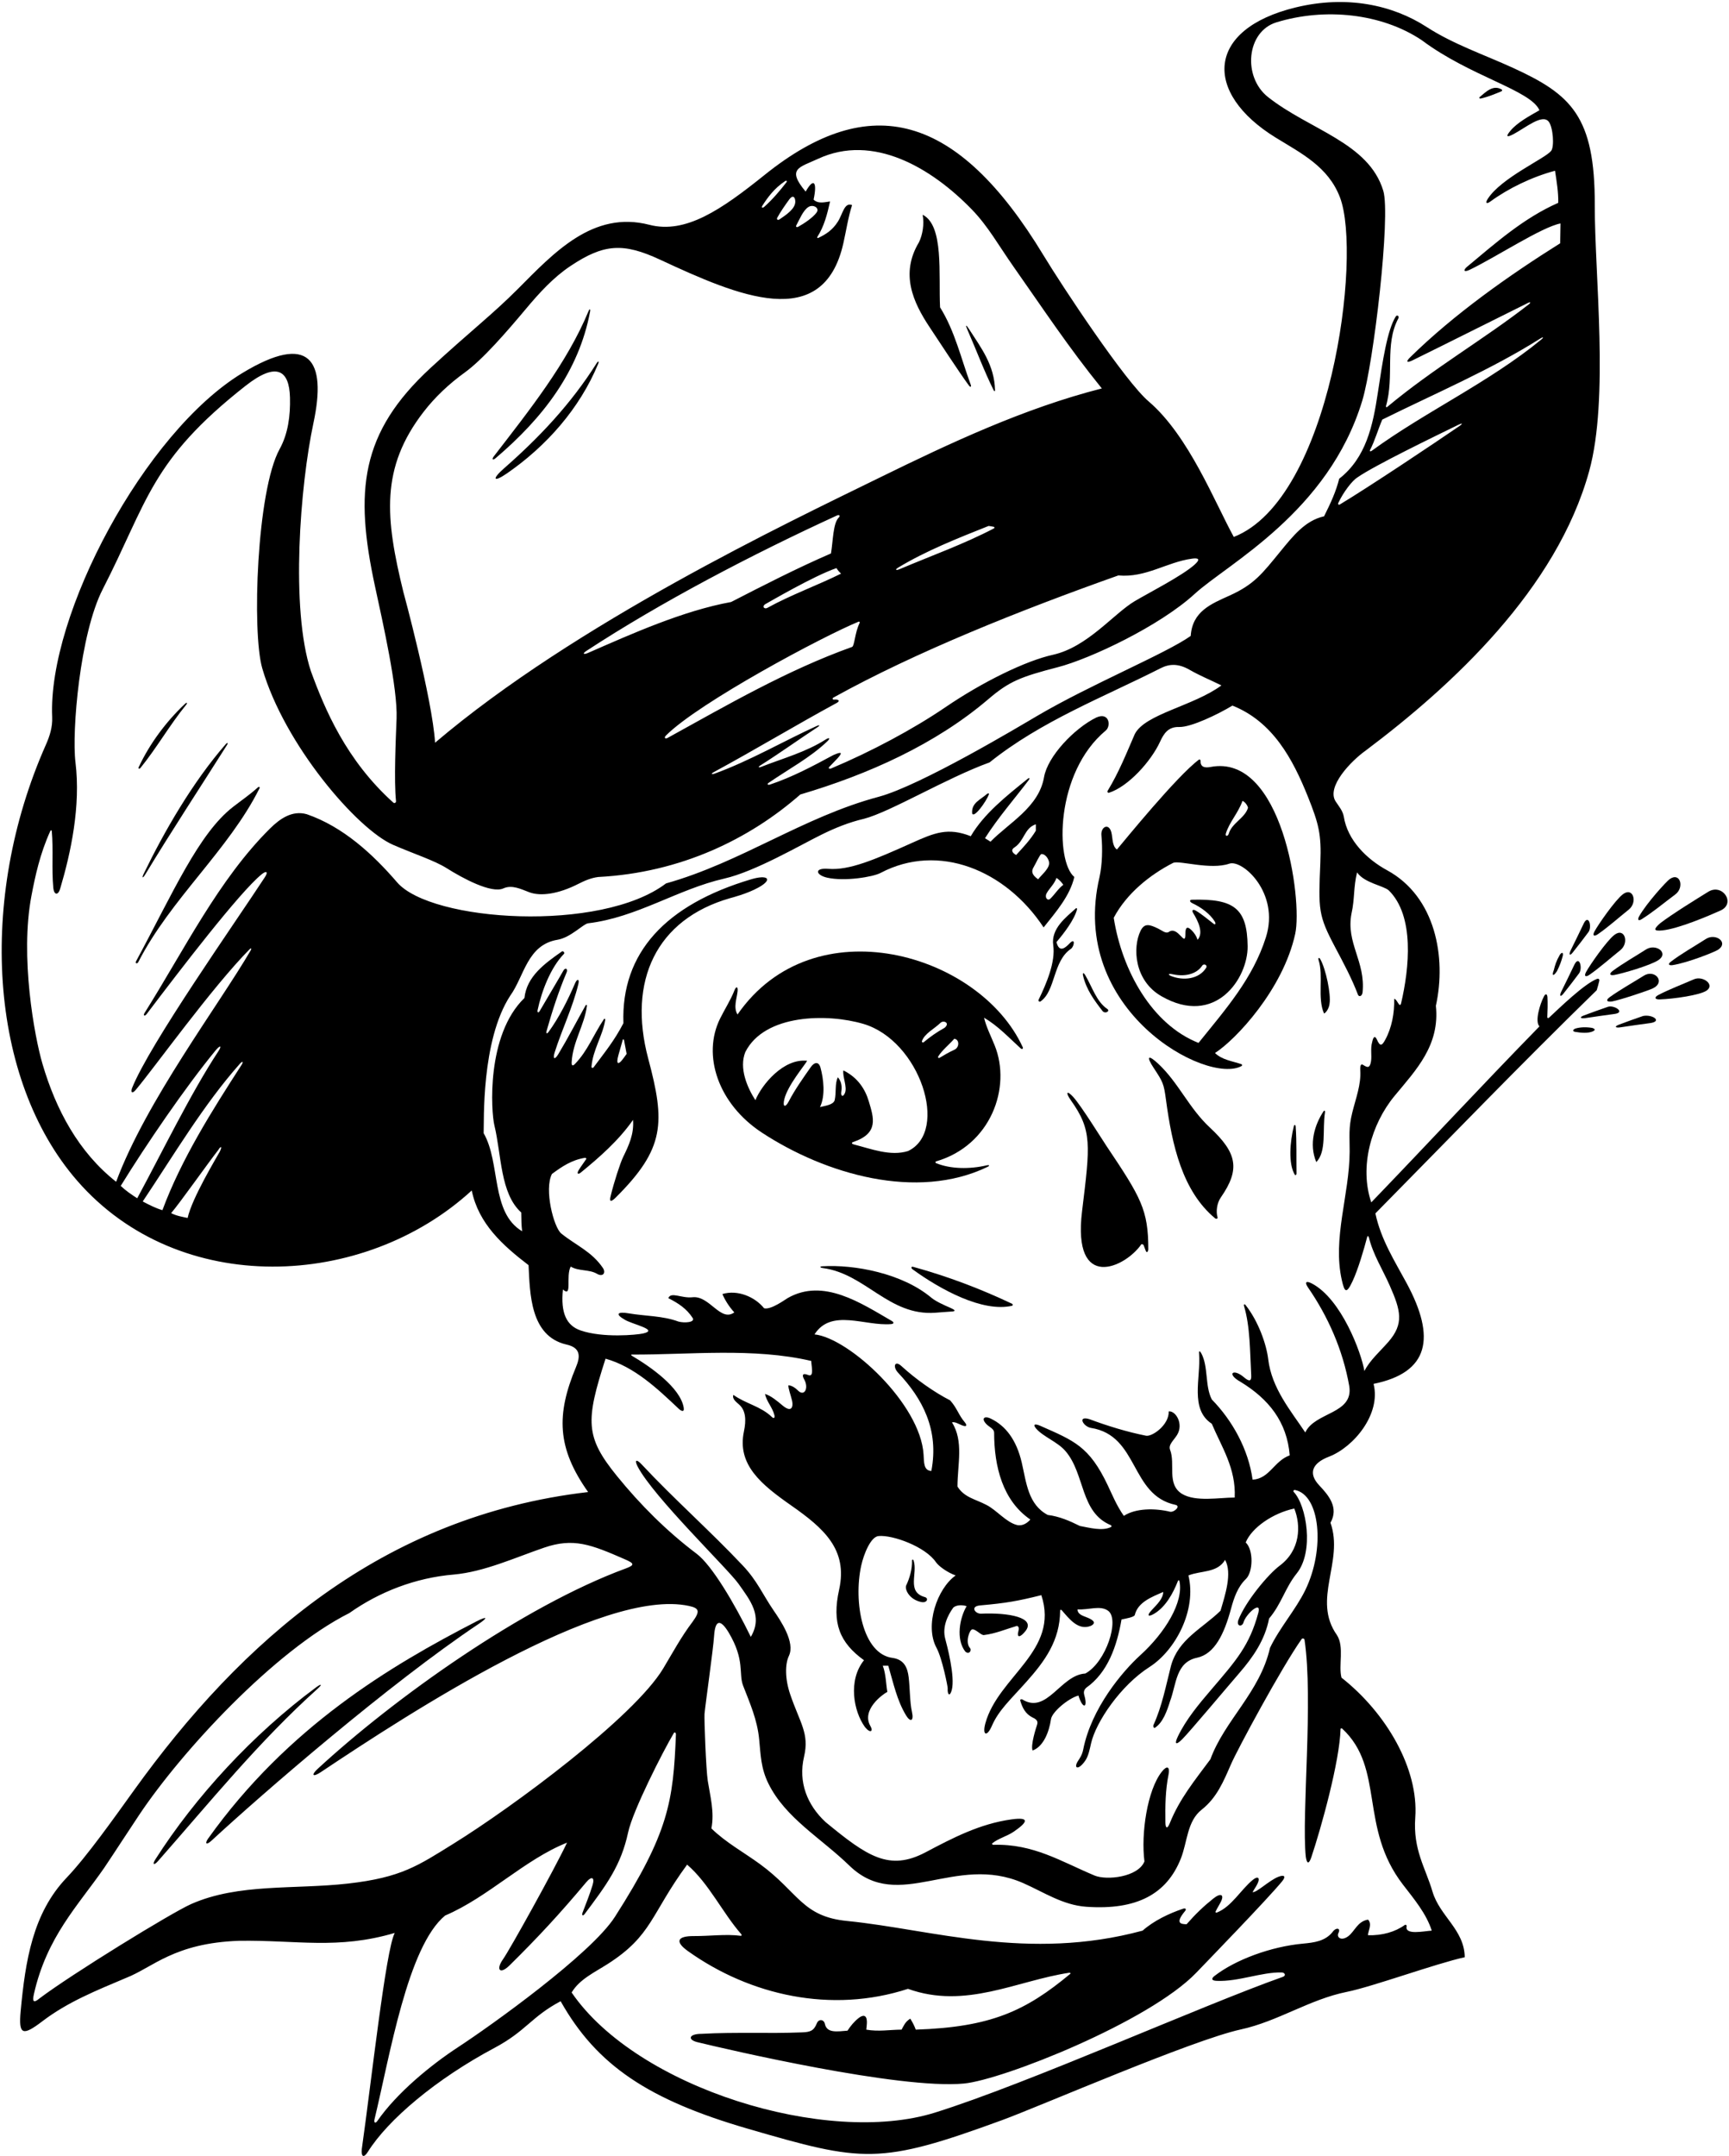 <?xml version="1.0" encoding="UTF-8"?>
<svg xmlns="http://www.w3.org/2000/svg" xmlns:xlink="http://www.w3.org/1999/xlink" width="559pt" height="697pt" viewBox="0 0 559 697" version="1.1">
<g id="surface1">
<path style=" stroke:none;fill-rule:nonzero;fill:rgb(0%,0%,0%);fill-opacity:1;" d="M 516.234 320.098 C 516.598 318.867 516.812 318.18 517.059 317.066 C 517.164 316.566 516.844 316.246 516.312 316.445 C 512.141 318.098 504.383 325.66 500.738 329.051 C 500.602 329.176 500.211 329.062 500.246 328.859 C 500.344 326.895 500.41 324.293 500.301 322.312 C 500.188 321.152 499.605 321.152 499.109 322.223 C 497.879 324.613 496.156 330.211 497.715 331.801 C 477.977 352.027 462.562 368.738 443.344 388.691 C 439.438 377.234 443.277 363.469 450.867 354.281 C 457.828 345.859 465.562 337.941 464.23 325.137 C 467.676 309.504 464.148 289.867 448.453 281.324 C 441.941 277.781 435.645 271.637 434.453 263.949 C 434.109 262.039 432.738 260.484 431.824 259.07 C 428.77 254.352 436.766 246.02 441.562 242.613 C 469.504 221.605 503.262 190.473 513.801 152.273 C 520.27 128.812 515.547 88.723 515.602 66.234 C 515.672 37.516 507.941 30.543 489.16 21.938 C 479.867 17.684 469.852 14.297 461.254 8.727 C 450.242 1.59 435.441 -1.602 418.922 2.398 C 389.883 9.426 388.93 29.992 412.441 44.48 C 420.695 49.562 429.445 53.879 433.223 63.809 C 440.438 82.77 430.211 161.332 398.895 173.574 C 392.719 162.352 384.379 140.98 371.488 129.867 C 363.98 123.645 343.332 92.387 337.41 82.598 C 309.414 36.332 281.172 29.27 247.227 56.531 C 233.227 67.773 221.695 75.715 209.93 72.668 C 191.672 67.938 178.984 81.824 167.375 93.465 C 159.125 101.734 152.016 107.125 139.238 118.906 C 116.418 139.949 114.613 158.809 121.238 189.527 C 123.777 201.305 128.59 222.492 128.215 232.293 C 127.965 238.727 127.34 252.312 128.031 258.973 C 128.086 259.492 127.516 259.777 127.172 259.465 C 111.926 245.766 105.008 229.27 100.516 216.98 C 93.863 196.773 97.039 156.891 101.34 136.75 C 105.676 116.453 100.164 107.348 78.305 120.621 C 46.73 139.801 15.41 198.66 16.871 231.805 C 17.016 235.109 16.035 238.043 14.816 240.797 C -7.254 290.578 -3.613 348.848 24.953 381.684 C 57.902 419.559 117.699 416.812 152.516 384.84 C 154.738 395.656 162.59 402.621 170.887 408.988 C 171.34 418.074 171.383 431.867 183.035 434.621 C 187.91 435.656 187.59 438.66 186.219 441.938 C 179.824 457.262 180.02 468.059 190.148 482.328 C 123.477 490.078 77.918 530.629 43.297 578.777 C 36.824 587.777 28.004 600.227 21.578 606.961 C 10.57 618.48 8.203 633.891 6.684 650.086 C 5.945 657.969 7.367 658.223 13.723 653.387 C 21.902 647.16 31.09 643.484 40.809 639.371 C 49.402 636.012 56.312 628.109 77.309 627.395 C 95.816 627.109 109.176 630.305 127.625 624.852 C 124.734 630.254 120.094 672.734 116.965 694.773 C 116.742 697.398 117.691 697.605 118.938 695.609 C 125.438 685.207 141.043 672.043 159.84 662.031 C 170.176 656.531 171.684 651.996 181.258 646.926 C 192.934 667.684 209.715 678.824 241.781 688.145 C 279.047 698.977 284.16 699.938 323.941 685.383 C 336.332 680.848 385.363 659.496 401.18 656.047 C 413.215 653.422 423.352 646.344 435.438 643.906 C 443.789 642.227 464.098 634.785 473.566 632.703 C 473.426 623.758 465.488 619.488 463.121 611.441 C 460.867 603.789 456.809 597.996 457.566 587.555 C 458.707 571.797 448.203 553.727 433.715 542.328 C 432.676 538.328 434.695 532.367 432.23 528.551 C 424.082 516.996 434.602 504.848 430.156 492.254 C 432.918 487.328 429.551 483.383 426.52 480.168 C 422.895 476.328 424.172 473.004 429.664 470.895 C 437.695 467.809 446.559 457.082 444.082 447.363 C 462.07 443.691 464.281 432.449 454.801 414.855 C 450.91 407.637 446.453 400.695 444.676 392.25 C 468.586 368.008 490.777 344.922 516.234 320.098 Z M 471.93 137.668 C 463.922 143.172 442.598 157.426 433.16 163.094 C 432.836 163.289 432.496 163 432.645 162.676 C 434.336 158.992 437.328 155.234 438.855 154.34 C 444.238 150.559 463.504 141.23 471.602 137.273 C 472.754 136.711 473.027 136.914 471.93 137.668 Z M 498.309 109.758 C 481.473 123.602 460.578 133.219 443.469 145.746 C 443.078 146.035 442.734 145.883 442.938 145.496 C 444.504 142.5 445.586 138.664 446.898 135.645 C 463.746 127.289 482.168 119.461 497.977 109.445 C 498.984 108.805 499.211 109.016 498.309 109.758 Z M 385.34 180.602 C 387.414 180.312 388.316 180.684 386.148 182.602 C 382.086 186.191 371.555 191.566 366.895 194.316 C 360.062 198.371 351.637 209.129 340.523 211.648 C 331.621 213.586 317.602 220.484 305.68 228.609 C 295.285 235.691 281.637 242.992 268.656 248.438 C 268.215 248.621 267.672 248.402 268.121 247.914 C 268.848 247.117 269.941 246.062 270.746 245.172 C 272.434 243.312 272.277 242.828 269.41 244.094 C 262.695 247.723 256.102 251.227 248.965 253.613 C 248.23 253.863 247.902 253.484 248.496 253.074 C 254.867 248.68 262.023 244.883 267.508 239.617 C 268.488 238.68 268.164 238.285 266.98 239.039 C 260.477 243.176 253.09 245.145 246.074 247.91 C 245.203 248.254 245.039 247.934 245.828 247.438 C 251.977 243.574 258.523 238.859 264.332 235.062 C 265.203 234.496 264.996 234.254 264.047 234.688 C 253.504 239.488 242.625 245.852 231.137 250.051 C 230.023 250.457 229.766 250.145 230.77 249.602 C 243.836 242.527 257.609 234.234 270.508 227.242 C 271.75 226.57 271.109 226.012 269.688 226.164 C 269.117 226.227 269.039 225.73 269.469 225.492 C 295.992 210.781 329.926 197.242 361.562 186.02 C 370.469 186.828 377.164 181.738 385.34 180.602 Z M 271.152 167.336 C 269.332 169.117 269.328 174.875 268.668 178.906 C 257.703 183.648 246.445 189.426 236.371 194.609 C 220.863 197.418 204.027 204.977 190.148 211.055 C 188.645 211.715 188.219 211.312 189.512 210.465 C 213.633 194.656 243.273 179.16 270.664 166.609 C 271.367 166.285 271.727 166.785 271.152 167.336 Z M 271.93 185.426 C 264.559 189.109 255.594 192.348 248.141 196.477 C 247.008 197.105 246.168 195.895 247.703 195.148 C 248.246 194.887 263.039 186.164 270.445 183.648 C 270.797 184.297 271.41 184.969 271.93 185.426 Z M 215.309 237.77 C 225.98 227.074 266.133 205.645 277.598 200.965 C 277.844 200.863 278.039 201.141 277.922 201.379 C 276.352 204.57 276.293 208.77 275.484 209.129 C 254.391 216.684 235.078 227.941 215.832 238.547 C 215.074 238.965 214.582 238.5 215.309 237.77 Z M 290.469 183.438 C 299.316 178.094 309.477 174.055 319.633 170.02 C 320.32 170.098 320.848 170.211 321.355 170.324 C 321.57 170.371 321.578 170.688 321.367 170.801 C 311.719 175.863 301.102 179.645 290.957 183.949 C 289.59 184.531 289.25 184.172 290.469 183.438 Z M 257.121 65.219 C 257.113 67.496 254.199 69.438 252.031 70.914 C 251.484 71.285 250.988 70.961 251.301 70.375 C 252.266 68.566 253.863 66.266 255.195 64.441 C 256.309 62.914 257.129 63.664 257.121 65.219 Z M 246.461 66.523 C 248.176 63.875 250.238 60.941 253.824 58.555 C 254.254 58.266 254.574 58.527 254.254 58.945 C 252.211 61.59 249.801 64.438 247.133 66.824 C 246.523 67.371 246.047 67.164 246.461 66.523 Z M 136.961 133.133 C 140.625 128.391 145.113 124.141 150.27 120.414 C 156.062 116.23 163.789 107.309 170.043 99.84 C 174.41 94.621 178.953 89.656 184.41 86.012 C 195.219 78.789 201.48 78.398 213.418 83.949 C 238.621 95.668 266.152 107.633 272.664 78.645 C 273.605 74.461 274.246 70.109 275.484 66.309 C 272.965 65.273 272.465 69.199 270.891 71.645 C 269.195 74.32 267.133 75.695 264.523 76.93 C 264.281 77.047 264.113 76.789 264.27 76.547 C 266.438 73.172 267.406 69.406 268.371 65.125 C 266.891 65.273 264.594 66.051 263.039 64.531 C 264.242 58.949 263.16 57.188 260.477 61.938 C 254.211 54.469 258.43 54.156 264.469 51.348 C 282.285 43.055 301.164 54.266 314.215 67.73 C 319.473 73.156 322.82 79.297 327.746 86.301 C 337.219 99.773 345.488 112.32 356.227 125.57 C 331.148 131.969 307.395 143.121 284.297 154.441 C 254.574 169.012 186.09 201.457 140.664 240.094 C 139.773 225.777 130.254 190.719 130.457 191.555 C 124.523 167.383 122.945 151.266 136.961 133.133 Z M 257.473 72.812 C 258.488 70.965 259.605 68.062 261.352 66.926 C 262.859 65.941 265.102 67.207 264.016 68.695 C 262.848 70.297 260.141 72.16 258.078 73.301 C 257.555 73.59 257.199 73.305 257.473 72.812 Z M 39.031 383.359 C 47.219 370.07 59.895 351.48 69.723 339.539 C 71.191 337.762 71.812 338.004 70.594 339.848 C 61.664 353.379 51.984 373.328 44.363 387.359 C 42.516 386.188 40.602 384.859 39.031 383.359 Z M 71.066 372.266 C 70.086 374.086 62.066 387.289 60.66 393.73 C 58.941 393.344 57.156 393.098 55.328 392.168 C 58.258 388.73 66.895 376.484 70.566 371.754 C 71.438 370.32 71.898 370.539 71.066 372.266 Z M 78.047 344.324 C 68.617 358.906 58.566 374.84 52.512 391.211 C 50.305 390.559 48.391 389.566 46.141 388.398 C 56.215 373.355 65.812 357.09 77.574 343.855 C 78.441 342.883 78.773 343.203 78.047 344.324 Z M 128.387 285.227 C 120.469 276.031 110.863 267.234 99.18 263.207 C 94.441 261.871 90.512 264.672 87.328 267.801 C 70.695 284.289 59.656 306.914 46.75 327.438 C 46.203 328.305 46.734 328.707 47.461 327.754 C 58.398 313.328 77.344 288.574 84.535 282.68 C 86.16 281.348 86.793 281.789 85.629 283.574 C 75.969 298.371 48.332 337.562 42.68 351.781 C 42.199 353.199 42.781 353.637 43.891 352.316 C 50.074 344.965 68.461 319.254 80.73 306.832 C 81.16 306.398 81.402 306.617 81.102 307.137 C 70.797 324.848 47.27 355.879 37.547 382.027 C 25.363 372.434 18.055 358.645 13.738 343.934 C 11.102 334.949 6.418 309.23 10.168 289.566 C 11.363 283.301 12.926 275.941 16.293 268.578 C 16.414 268.32 16.719 268.367 16.742 268.648 C 17.285 274.711 16.652 280.781 17.238 287.074 C 17.438 289.188 18.734 289.691 19.453 287.277 C 22.91 275.672 26.133 260.617 24.402 246.441 C 23.168 236.355 25.859 204.82 33.199 190.504 C 47.805 162.02 48.656 148.902 79.332 124.766 C 89.406 116.84 93.531 119.582 93.754 128.555 C 93.898 134.379 93.148 140.203 90.406 145.172 C 83.008 158.559 81.414 204.398 84.785 216.027 C 91.914 240.637 115.43 268.055 127.117 273.121 C 134.023 276.113 140.461 278.16 144.422 280.66 C 149.508 283.871 158.875 288.941 162.746 287.188 C 165.508 285.934 168.383 287.398 171.109 288.43 C 174.82 289.832 180.582 288.984 186.902 285.77 C 188.949 284.73 191.047 283.801 193.406 283.504 C 220.109 282.129 242.414 271.164 258.742 256.836 C 280.734 250.336 302.469 240.605 319.605 225.961 C 326.281 220.254 330.004 218.789 342.004 215.68 C 352.48 212.969 374.906 202.387 386.262 191.977 C 396.844 182.27 429.496 165.633 440.445 129.48 C 444.125 117.332 449.664 69.781 447.23 61.688 C 442.539 46.078 423.445 42.043 409.953 31.371 C 401.688 24.836 402.973 10.195 412.676 7.223 C 428.305 2.434 446.59 4.273 459.641 12.973 C 475.316 24.73 494.879 29.121 497.715 35.641 C 494.32 37.582 490.527 39.621 488.285 42.328 C 486.848 44.07 486.988 44.582 489.285 43.383 C 493.191 41.344 498.609 36.703 500.703 39.316 C 502.117 41.078 502.586 47.383 501.504 48.77 C 499.574 51.242 485.352 57.477 480.996 64.297 C 480.188 65.562 480.516 66.113 481.844 65.148 C 487.711 60.871 495.289 57.195 502.754 55.199 C 503.301 58.82 503.863 62.16 503.789 65.57 C 492.559 70.516 483.496 78.602 474.32 86.23 C 473.004 87.328 473.203 88.148 475.145 87.223 C 483.301 83.336 498.531 73.34 504.531 72.234 C 504.512 75.125 504.426 76.406 504.418 78.645 C 487.977 88.953 470.062 101.594 455.91 115.508 C 454.43 116.961 454.816 117.406 456.785 116.438 C 468.777 110.539 481.801 103.984 494.051 97.91 C 494.781 97.547 494.988 97.824 494.359 98.316 C 479.879 109.629 463.629 118.918 448.453 131.586 C 448.254 131.754 448.027 131.535 448.105 131.262 C 450.906 121.465 447.566 111.484 452.051 103.012 C 452.527 102.164 451.668 101.66 451.258 102.316 C 448.527 106.68 447.016 116.641 445.48 126.879 C 443.879 137.578 441.664 147.98 432.973 154.758 C 431.941 158.875 430.305 162.461 428.082 166.906 C 421.93 168.262 417.98 173.363 413.906 178.328 C 408.16 185.336 405.562 188.906 397.512 192.535 C 391.465 195.266 385.492 197.668 384.969 205.574 C 376.879 211.309 352.742 221.184 335.32 231.43 C 329.535 234.832 297.652 253.93 284.078 257.578 C 259.633 264.098 239.629 278.762 215.332 285.578 C 194.305 301.555 139.414 298.031 128.387 285.227 Z M 112.48 608.895 C 95.129 610.848 77.105 608.754 61.801 615.516 C 55.418 618.34 23.07 638.227 12.758 646.031 C 10.914 647.559 10.371 647.215 10.977 644.551 C 15.168 626.066 25.168 616.113 33.695 603.812 C 37.594 598.004 41.281 592.25 45.055 586.609 C 58.648 566.285 88.551 533.73 112.961 521.438 C 122.59 514.625 134.293 510.031 146.738 508.996 C 156.566 508.105 166.363 503.582 175.898 500.312 C 185.398 497.055 191.027 499.258 201.992 504.051 C 204.98 505.355 205.379 505.898 202.375 507.004 C 168.992 519.285 127.398 549.004 102.66 571.855 C 100.531 573.824 101.074 574.637 103.758 572.848 C 132.355 553.758 194.777 513.078 222.742 519.145 C 226.07 519.863 226.422 520.824 223.926 524.254 C 220.23 529.129 217.461 534.301 214.434 539.344 C 204.898 555.223 165.602 584.238 146.664 595.973 C 135.164 603.102 129.777 606.945 112.48 608.895 Z M 148.133 661.762 C 139.188 667.605 128.262 676.609 121.996 685.645 C 121.379 686.531 120.809 686.238 121.078 685.125 C 126.039 664.594 131.789 629.176 143.922 619.223 C 157.848 613.293 169.555 601.148 183.332 595.664 C 179.184 604.406 164.758 630.383 162.637 633.348 C 160.285 636.633 161.535 638.5 164.762 635.324 C 173.816 626.41 181.109 618.531 189.473 608.535 C 191.336 606.305 192.328 606.918 191.586 609.367 C 190.672 612.375 189.508 615.266 188.336 618.324 C 188 619.199 188.469 619.477 189.016 618.746 C 196.078 609.32 200.777 603.078 203.082 592.328 C 204.578 585.348 214.336 566.164 217.836 560.277 C 218.137 559.773 218.551 560.164 218.531 560.703 C 217.676 582.285 216.215 592.422 198.828 619.617 C 191.078 631.742 158.465 655.008 148.133 661.762 Z M 433.406 558.938 C 433.414 558.73 433.758 558.633 433.926 558.789 C 447.805 571.629 439.301 590.703 453.59 609.238 C 457.219 613.949 461.117 618.566 462.898 624.109 C 460.527 624.227 454.047 625.703 454.785 622.664 C 454.836 622.348 454.465 622.07 454.152 622.297 C 451.09 624.516 446.879 625.727 442.305 625.594 C 442.156 624.555 443.785 622.035 442.305 620.555 C 438.883 621.074 438 624.355 435.895 625.918 C 433.621 627.605 432.023 626.273 432.734 624.863 C 433.566 623.223 431.898 622.988 430.844 624.531 C 428.453 627.523 424.895 627.973 421.262 628.309 C 410.93 629.254 399.441 633.5 392.652 638.766 C 391.703 639.5 391.488 640.27 393.371 640.348 C 400.387 640.648 407.801 637.488 414.355 637.625 C 415.504 637.648 415.809 638.684 414.785 639.043 C 388.805 648.223 332.223 673.594 302.254 682.941 C 267.309 693.84 205.949 675.027 184.812 644.109 C 187.352 639.844 192.121 637.668 196.445 634.906 C 210.914 625.66 210.355 618.836 222.148 602.777 C 229.191 608.816 233.59 618.344 239.664 625.266 C 239.848 625.473 239.762 625.816 239.527 625.785 C 234.719 625.148 229.367 625.898 224.344 625.867 C 218.855 625.836 218.188 627.711 222.434 630.738 C 242.52 645.066 268.809 650.984 293.559 642.926 C 312.195 649.625 328.688 640.293 345.707 637.719 C 346.004 637.676 346.219 637.91 346.027 638.07 C 331.574 650.105 320.371 655.301 296.078 656.113 C 295.52 654.594 294.965 653.668 294.301 652.555 C 292.559 653.668 292.242 654.805 291.484 656.113 C 287.562 656.141 284.039 656.816 280.078 656.113 C 280.16 655.168 280.309 654.242 280.27 653.402 C 280.168 651.246 278.934 651.293 277.527 652.426 C 276.125 653.551 274.953 654.973 274.004 656.449 C 270.703 656.707 267.332 657.332 266.688 654.254 C 266.375 652.762 264.68 652.586 264.094 654.059 C 263.105 656.543 261.91 656.895 259.32 656.996 C 248.402 657.438 238.113 656.852 226.816 657.465 C 222.68 657.465 222.215 659.375 225.512 660.176 C 234.953 662.473 290.82 675.508 311.641 673.539 C 324.172 672.352 371.551 653.57 386.777 637.699 C 390.715 633.598 409.746 613.965 414.508 608.184 C 415.828 606.574 415.301 605.945 413.301 606.711 C 410.355 607.844 406.23 611.918 404.969 611.664 C 405.527 610.629 406.129 609.852 406.539 608.984 C 407.469 607.09 406.758 606.285 405.023 607.715 C 401.109 610.941 398.168 616.391 393.391 618.277 C 393.203 618.352 392.887 618.184 392.98 617.977 C 393.449 616.984 394.188 615.84 394.664 614.902 C 395.914 612.449 394.723 611.773 392.27 613.738 C 389.094 616.281 386.57 618.695 383.637 622.035 C 381.547 622.035 379.965 621.598 383.148 617.766 C 383.645 617.137 383.305 616.762 382.473 617.035 C 378.02 618.531 373.039 620.887 369.414 624.109 C 332.375 634.129 301.188 623.711 274.004 621 C 259.273 619.598 258.211 611.734 245.727 602.617 C 240.449 598.762 234.676 595.645 230 591.07 C 231.031 585.824 229.617 580.68 228.828 575.691 C 228.262 572.086 227.648 555.793 227.777 554.031 C 228.109 550.516 230.59 533.18 230.871 528.848 C 231.219 523.461 232.969 523.375 235.629 527.809 C 240.891 536.719 238.762 540.887 240.223 544.848 C 242.48 550.664 244.828 555.91 245.445 562.266 C 245.93 567.254 245.977 571.57 248.414 576.523 C 253.926 587.738 265.477 594.191 274.742 603.219 C 290.684 618.496 308.715 599.035 330.809 608.742 C 337.469 611.672 343.598 615.855 351.199 616.391 C 367.598 617.547 377.219 612.242 381.762 600.844 C 383.922 595.43 383.758 588.727 388.523 584.996 C 393.395 581.164 395.598 575.832 397.977 570.348 C 400.062 565.543 414.273 539.164 420.824 529.867 C 421.082 529.5 421.699 529.66 421.762 530.082 C 424.664 549.516 420.789 586.465 422.164 600.148 C 422.52 602.656 423.176 602.66 423.953 600.418 C 427.172 590.832 433.152 569.266 433.406 558.938 Z M 422.008 514.031 C 418.938 520.332 413.691 526.227 410.602 532.699 C 407.34 547.07 395.934 556.105 391.34 568.699 C 386.23 575.605 381.383 581.477 378.227 589.32 C 377.336 591.535 376.812 590.883 376.785 589.129 C 376.699 583.805 376.797 578.602 377.785 573.727 C 378.316 571.098 377.328 570.578 375.629 572.727 C 370.918 578.676 368.848 592.77 370.008 601.738 C 367.945 606.824 357.789 607.938 353.859 606.289 C 343.02 601.742 334.109 595.984 321.172 596.367 C 320.859 596.375 320.602 596.051 320.801 595.891 C 322.797 594.273 325.613 593.59 327.789 592.094 C 332.262 589.02 333.059 587.316 327.012 588.148 C 316.805 589.559 308.023 594.141 299.281 598.766 C 287.492 605.004 280.375 600.102 266.891 588.996 C 260.996 583.516 258.02 576.129 259.953 567.898 C 261.727 560.352 258.652 557.027 255.484 547.75 C 253.781 542.762 253.777 537.984 255.062 535.281 C 257.152 530.887 252.367 523.883 250.113 520.602 C 246.629 515.527 244.871 511.098 240.184 506.121 C 229.691 494.988 217.938 484.609 207.406 473.344 C 205.758 471.574 205.027 471.918 206.176 474.121 C 211.32 483.965 235.5 507.312 238.812 512.051 C 242.422 517.203 246.758 522.375 242.742 529.145 C 237.43 518.27 230.148 505.988 225.246 502.293 C 215.48 494.93 206.961 486.367 199.496 477.184 C 189.16 464.465 189.293 459.348 195.777 439.215 C 205.09 441.816 212.504 448.852 219.426 455.398 C 220.02 455.965 221.375 456.852 221.035 454.961 C 219.871 448.504 210.316 441.812 204.207 438.219 C 204.012 438.102 204.023 437.883 204.223 437.883 C 222.742 437.977 243.535 435.559 262.297 439.953 C 262.199 441.09 263.395 445.344 261.324 444.504 C 259.387 443.715 259.25 444.586 260 445.914 C 261.562 448.68 260.09 451.594 257.996 449.516 C 257.168 448.695 256.113 447.918 254.891 447.809 C 254.816 448.824 255.672 451.012 256.09 452.844 C 256.512 454.703 255.98 456.836 252.996 454.336 C 251.367 452.969 249.223 451.16 247.336 450.621 C 247.828 453.094 249.766 454.945 250.395 457.555 C 250.605 458.426 250.094 458.629 249.547 458.062 C 245.996 454.609 241.008 453.738 237.113 450.918 C 236.641 452.238 237.973 453.141 239.039 454.117 C 241.102 456.008 241.297 459.051 240.52 462.734 C 238.234 473.535 246.188 479.938 255.84 486.695 C 266.273 494 274.184 500.887 271.301 513.855 C 268.891 524.688 271.465 531.016 279.336 536.699 C 274.094 543.191 275.969 553.23 279.645 558.297 C 281.355 560.422 282.434 559.738 281.414 557.98 C 278.41 552.785 285.277 547.77 286.891 546.922 C 286.445 544.551 286.445 541.145 285.41 538.477 C 286.004 538.477 286.594 538.477 287.188 538.477 C 288.871 544.18 289.992 549.656 292.926 554.512 C 294.328 556.832 295.523 556.414 294.836 553.371 C 294.133 550.266 294.203 545.625 293.777 542.18 C 293.406 539.141 292.371 536.531 288.672 535.961 C 278.812 534.801 275.902 517.73 278.426 506.168 C 279.254 502.367 281.539 496.715 284.078 496.551 C 288.605 496.137 299.199 499.977 302.605 505.012 C 303.465 506.277 306.281 508.332 308.965 509.289 C 302.977 513.527 298.883 525.477 302.773 532.668 C 304.66 536.152 306.414 545.289 306.395 545.699 C 306.266 548.055 307.133 548.508 307.715 546.328 C 308.871 541.977 306.133 531.742 305.598 529.754 C 304.59 525.98 306.348 522.215 308.227 519.66 C 309.262 518.773 311.188 518.773 312.523 519.219 C 310.301 522.922 308.965 529.883 312.078 533.883 C 313.301 535.051 314.316 533.477 313.559 532.699 C 311.988 530.867 313.465 526.715 314.41 526.699 C 315.57 526.684 317.281 528.754 318.152 528.551 C 321.855 528.105 325.266 526.625 328.82 525.586 C 329.504 525.902 329.461 526.555 329.281 527.195 C 328.605 529.676 329.926 529.309 331.539 527.27 C 335.004 522.891 326.059 521.254 317.191 521.645 C 315.289 521.73 313.52 519.27 316.906 518.973 C 325.289 518.234 329.02 517.574 336.672 515.66 C 342.629 533.664 322.73 541.898 318.578 557.09 C 317.535 560.898 319.023 561.73 320.688 557.902 C 322.895 552.836 326.555 549.605 331.883 543.629 C 337.699 537.109 342.723 530.344 342.75 520.605 C 342.754 520.391 343.066 520.305 343.23 520.492 C 345.539 523.102 348.523 527.246 352.672 525.586 C 355.062 524.402 352.562 523.289 351.191 522.773 C 350.152 522.328 348.375 521.883 348.375 520.254 C 352.031 520.496 355.684 518.84 358.27 520.711 C 362.062 523.461 357.637 537.32 350.895 540.996 C 342.918 541.422 338.504 554.312 330.535 549.383 C 330.219 549.184 329.746 549.387 329.844 549.719 C 330.547 552.082 331.52 554.051 333.855 555.219 C 335.699 556.012 335.535 556.871 335.211 557.82 C 335 558.441 333.117 564.258 333.855 565.887 C 337.41 564.551 339.191 559.812 339.781 555.812 C 340.059 553.477 345.34 549.031 348.672 548.105 C 350.008 552.559 351.805 552.297 350.57 548.027 C 350.336 547.215 350.328 546.391 351.191 545.59 C 358.152 540.699 361.117 532.105 362.598 523.516 C 364.078 523.219 366.82 522.734 366.895 522.031 C 367.934 517.883 372.379 516.254 376.078 514.625 C 376.078 516.711 374.098 518.648 372.359 520.492 C 370.707 522.238 371.145 522.84 373.105 521.695 C 376.809 519.531 379.25 515.129 380.852 511.031 C 380.941 510.797 381.254 510.797 381.305 511.039 C 382.809 517.922 376.574 527.883 368.727 535.016 C 362.895 540.316 352.852 552.16 350.203 565.602 C 349.859 567.352 349.043 568.469 348.52 569.273 C 346.984 571.648 348.586 572.457 350.852 569.191 C 351.895 567.684 352.301 565.566 352.75 563.57 C 354.312 556.66 362.312 544.844 371.613 538.902 C 380.098 533.48 386.941 520.449 384.23 509.289 C 388.23 507.66 393.562 508.551 396.082 504.254 C 398.453 508.551 396.082 515.66 394.602 520.699 C 388.672 526.477 380.969 529.883 378.598 538.477 C 376.957 544.91 375.695 551.594 372.941 557.598 C 372.715 558.094 373.047 558.758 373.406 558.523 C 375.938 556.902 377.285 553.199 378.305 549.887 C 380.387 544.328 380.125 537.34 387.043 535.879 C 392.691 534.684 395.805 528.195 398 520.043 C 398.969 516.441 400.176 512.961 402.832 510.41 C 405.074 508.258 405.395 501.148 402.746 498.625 C 404.691 493.848 411.547 489.121 418.453 487.66 C 420.637 493.121 420.48 501.113 413.727 506.137 C 410.074 508.848 402.684 517.66 400.348 523.758 C 399.691 525.883 401.637 525.883 402.008 524.551 C 402.734 521.789 407.953 517.176 406.836 521.324 C 403.984 531.941 399.66 536.785 391.645 546.156 C 387.508 550.988 383.461 555.844 380.828 561.316 C 379.617 563.832 380.164 564.285 382.199 562.262 C 384.582 559.895 396.812 545.309 400.684 540.836 C 405.121 535.707 408.961 530.18 410.305 523.219 C 414.355 518.43 415.457 513.34 419.254 508.617 C 424.898 501.59 422.453 486.715 418.277 482.297 C 418.012 482.016 418.273 481.586 418.668 481.664 C 426.773 483.238 428.512 500.684 422.008 514.031 Z M 449.32 415.594 C 452.902 423.699 453.973 427.93 448.844 433.816 C 446.18 436.871 442.844 439.766 441.121 443.215 C 440.137 437.254 433.676 419.945 424.191 414.938 C 422.246 413.91 421.711 414.484 422.887 416.191 C 429.336 425.543 434.148 436.305 436.23 448.102 C 437.656 457.176 425.121 456.398 422.008 463.066 C 417.34 456.066 411.148 448.809 410.027 439.414 C 409.449 434.57 406.867 427.16 402.695 421.867 C 402.375 421.465 402.043 421.656 402.191 422.148 C 404.211 428.852 404.113 436.957 404.527 444.547 C 404.664 446.73 403.754 446.57 402.191 445.23 C 398.68 442.227 396.453 444.121 401.016 446.668 C 410.18 452.23 416.113 459.637 416.973 470.473 C 411.934 472.254 410.453 478.031 404.969 478.328 C 403.637 468.547 398.453 459.215 391.785 452.398 C 389.496 447.961 390.754 441.812 388.344 437.391 C 387.863 436.605 387.562 436.609 387.68 437.719 C 388.254 445.535 384.586 455.547 391.785 460.254 C 394.895 467.66 399.637 474.621 399.191 484.105 C 394.156 484.105 386.598 485.586 382.156 482.918 C 377.117 479.809 380.078 473.289 378.305 468.695 C 377.645 467.031 379.477 465.625 380.559 463.867 C 382.734 460.336 380.137 455.996 377.859 456.254 C 378.008 460.695 372.379 464.586 370.449 464.105 C 364.523 462.918 358.152 460.992 352.227 458.77 C 348.211 457.547 350.246 461.16 352.672 461.586 C 368.301 464.031 365.266 483.363 380.078 486.477 C 381.82 486.902 379.598 488.938 378.305 488.695 C 373.414 487.512 367.191 487.512 363.34 490.031 C 360.977 486.641 359.66 483.336 358.117 480.094 C 352.141 467.496 347.188 465.719 336.383 460.938 C 334.512 460.109 333.824 460.465 335.02 461.844 C 337.324 464.492 341.996 466.133 344.523 469.141 C 350.855 476.562 349.188 488.93 359.16 493.047 C 359.363 493.133 359.41 493.527 359.211 493.629 C 356.375 495.047 352.164 493.844 349.117 493.289 C 345.855 491.66 342.449 490.18 338.746 489.734 C 332.383 486.359 331.855 479.352 330.344 472.824 C 328.648 465.5 325.137 460.887 320.305 458.582 C 318.137 457.547 317.086 458.633 319.094 460.551 C 319.941 461.355 321.355 461.898 321.41 463.066 C 321.41 474.18 324.227 485.141 333.117 491.215 C 332.375 492.105 330.746 493.438 328.82 492.992 C 325.266 492.105 322.152 488.105 318.895 486.477 C 315.328 484.605 311.781 484.105 309.559 480.551 C 309.559 473.438 311.633 465.883 307.781 459.809 C 308.68 459.535 309.801 460.25 310.938 460.723 C 312.66 461.434 312.723 460.715 311.871 459.711 C 309.898 457.391 309.445 455.203 307.188 452.695 C 301.949 450.008 296.098 445.859 291.406 441.574 C 289.273 439.621 288.531 441.816 290.387 443.785 C 298.176 452.043 303.676 462.137 301.113 475.512 C 298.621 475.41 298.746 472.762 298.598 470.227 C 297.637 453.879 274.445 432.5 263.336 431.363 C 268.754 422.891 279.637 428.738 288.059 428.039 C 289.051 427.957 289.121 427.477 288.281 426.996 C 278.359 421.266 266.191 413.035 254.668 419.621 C 253.898 420.059 249.262 423.508 247.039 422.918 C 244.074 419.215 238.445 416.844 233.555 418.324 C 234.445 420.398 235.777 422.473 237.406 424.25 C 232.965 427.512 229.406 418.77 223.926 419.359 C 220.332 419.77 216.906 417.453 216.074 419.656 C 219.332 421.285 222 423.066 223.926 426.027 C 224.871 427.547 221.168 427.73 219.332 427.215 C 214.309 425.328 208.535 425.469 203.285 424.562 C 199.863 423.969 198.621 424.68 201.93 426.582 C 204.312 428.102 213.258 429.879 207.926 431.066 C 205.824 431.531 194.906 432.574 187.695 430.082 C 183.164 428.516 181.211 424.473 181.996 416.844 C 185.145 419.676 182.832 412.547 184.516 409.434 C 186.98 410.992 190.465 410.277 192.984 411.762 C 194.953 412.922 195.973 411.445 194.922 409.891 C 191.34 404.582 186.156 402.543 181.469 398.762 C 179.023 396.785 175.879 384.5 178.441 379.508 C 181.672 377.121 184.77 374.996 189.121 374.281 C 189.363 374.238 189.656 374.5 189.543 374.672 C 188.828 375.773 187.777 377.113 187.062 378.324 C 186.398 379.453 186.906 379.754 187.773 379.047 C 193.621 374.273 200.023 368.715 204.664 362.023 C 205.023 366.66 203.289 370.277 201.461 374.035 C 200.508 375.996 198.461 382.336 197.48 386.438 C 196.922 388.473 197.422 388.715 198.938 387.258 C 215.078 371.27 215.09 362.879 209.574 342.203 C 202.891 317.129 212.129 297.184 236.078 290.336 C 236.492 290.219 241.602 288.938 245.316 286.848 C 250.008 284.207 248.23 282.641 242.82 284.254 C 215.254 292.461 200.77 307.984 201.555 330.766 C 198.59 336.477 195.594 340.066 191.938 345 C 191.691 345.336 191.199 345.242 191.23 344.855 C 191.656 339.363 194.926 334.707 195.668 329.668 C 195.715 329.344 195.41 329.219 195.234 329.484 C 191.762 334.688 190.039 339.645 185.895 343.938 C 185.082 344.777 184.77 344.406 184.824 343.375 C 185.168 336.785 188.996 331.316 189.754 325.145 C 189.797 324.797 189.492 324.727 189.312 325.043 C 186.375 330.25 183.609 335.637 180.504 340.777 C 179.281 342.801 178.668 342.289 179.328 340.203 C 181.621 332.922 185.188 325.621 186.984 318.117 C 187.406 316.352 186.566 316.363 185.934 317.84 C 183.594 323.309 180.629 329.117 177.406 333.52 C 176.781 334.375 176.48 334.129 176.738 333.195 C 178.555 326.766 180.613 320.453 183.191 314.352 C 183.691 313.16 182.734 312.578 182.059 313.914 C 181.703 314.621 177.121 322.332 174.465 326.871 C 174.059 327.562 173.648 327.277 173.809 326.535 C 175.121 320.324 178.059 312.762 182.297 308.395 C 182.738 308.004 181.996 307.172 181.555 307.652 C 176.07 311.504 170.293 315.652 169.555 322.617 C 157.117 334.656 158.789 359.477 159.836 363.777 C 162.16 373.348 161.684 385.801 168.516 391.953 C 168.555 394.398 168.57 396.062 168.812 398.027 C 158.59 391.953 161.914 375.969 156.367 366.32 C 156.543 362.809 155.5 336.402 164.961 321.875 C 169.496 315.598 170.441 305.43 180.223 303.801 C 184.496 303.098 188.574 298.652 190.148 298.469 C 206.02 296.566 219.035 287.465 234.199 284.008 C 244.191 281.73 258.777 273.152 265.777 269.723 C 270.051 267.625 274.5 265.816 279.336 264.688 C 287.93 262.445 306.004 251.504 319.93 246.465 C 336.648 233.062 356.73 225.406 375.266 216 C 378.004 214.609 380.918 214.406 384.586 216.516 C 388.094 218.531 391.441 219.848 394.895 221.574 C 385.859 228.242 370.246 230.777 366.895 237.281 C 364.066 243.785 361.777 249.617 358.094 255.676 C 357.922 255.961 358.184 256.387 358.504 256.285 C 364.816 254.285 372.18 246.043 375.062 239.762 C 376.277 237.125 377.688 234.902 381.238 235.012 C 385.035 235.129 393.73 230.957 398.453 228.094 C 411.492 233.285 417.973 245.312 422.93 257.727 C 426.316 266.211 427.27 269.707 426.879 278.926 C 426.23 294.152 426.18 295.863 431.691 306.266 C 434.332 311.246 437.031 316.242 439.047 321.578 C 439.414 322.355 440.344 322.078 440.527 320.84 C 441.562 310.766 435.047 304.84 436.973 295.207 C 438.008 290.613 437.562 286.762 438.75 282.023 C 441.121 285.43 447.102 286.246 448.973 287.801 C 457.418 296.098 455.641 312.984 452.973 324.395 C 452.473 326.062 451.641 322.82 450.75 322.914 C 450.871 327.48 449.969 332.258 447.859 336.121 C 446.781 338.105 446.199 338.387 445.164 336.059 C 444.637 334.879 444.047 334.859 443.641 336.84 C 443.004 339.062 443.578 341.133 443.258 343.105 C 442.902 345.281 442.168 345.199 440.805 344.305 C 440.105 343.84 439.699 344.129 439.785 346.023 C 440.074 350.621 438.383 354.91 437.219 359.582 C 435.934 364.723 436.375 367.281 436.352 372.266 C 436.289 386.312 430.746 400.238 433.828 413.852 C 434.715 417.762 435.312 418.414 437.312 414.133 C 439.102 410.301 441.012 403.746 442.023 399.863 C 442.129 399.469 442.465 399.562 442.559 399.953 C 443.887 405.496 446.984 410.309 449.32 415.594 Z M 199.949 341.059 C 200.367 339.492 200.973 337.598 201.312 336.238 C 201.43 335.77 201.703 335.938 201.777 336.348 C 202.062 337.949 202.34 339.289 202.594 340.691 C 201.984 341.562 201.484 342.234 201.078 342.734 C 200.055 344.023 199.035 344.305 199.949 341.059 "/>
<path style=" stroke:none;fill-rule:nonzero;fill:rgb(0%,0%,0%);fill-opacity:1;" d="M 478.781 31.836 C 481.18 31.305 483.461 30.332 485.48 29.492 C 485.66 29.414 485.707 29.055 485.559 28.965 C 482.738 27.262 480.43 29.703 478.465 31.312 C 478.105 31.609 478.328 31.938 478.781 31.836 "/>
<path style=" stroke:none;fill-rule:nonzero;fill:rgb(0%,0%,0%);fill-opacity:1;" d="M 313.227 124.582 C 313.809 125.371 314.086 125.012 313.844 124.355 C 310.742 116.008 308.738 107.039 303.93 99.348 C 303.41 88.719 305.238 72.891 298.301 69.422 C 298.855 72.441 298.301 75.867 297.113 78.309 C 291 88.469 295.156 97.672 300.602 105.844 C 303.258 109.828 309.977 120.172 313.227 124.582 "/>
<path style=" stroke:none;fill-rule:nonzero;fill:rgb(0%,0%,0%);fill-opacity:1;" d="M 160.246 148.102 C 175.438 135.199 187.168 120.094 190.785 100.68 C 190.934 99.898 190.617 99.766 190.316 100.488 C 183.312 117.445 171.031 132.758 159.66 147.52 C 158.906 148.504 159.312 148.898 160.246 148.102 "/>
<path style=" stroke:none;fill-rule:nonzero;fill:rgb(0%,0%,0%);fill-opacity:1;" d="M 321.309 126.262 C 321.441 126.523 321.711 126.508 321.703 126.238 C 321.539 118.02 317.211 112.488 313.387 106.52 C 312.277 104.785 312.016 104.875 312.84 106.746 C 315.734 113.328 318.133 119.875 321.309 126.262 "/>
<path style=" stroke:none;fill-rule:nonzero;fill:rgb(0%,0%,0%);fill-opacity:1;" d="M 162.922 151.434 C 158.941 154.926 159.453 156.109 163.984 152.973 C 176.602 144.234 187.387 132.133 193.375 117.656 C 193.75 116.75 193.426 116.574 192.91 117.398 C 184.516 130.688 174.289 141.461 162.922 151.434 "/>
<path style=" stroke:none;fill-rule:nonzero;fill:rgb(0%,0%,0%);fill-opacity:1;" d="M 45.441 248.211 C 50.668 241.777 54.879 234.336 60.168 227.855 C 60.715 227.184 60.426 226.941 59.781 227.551 C 53.676 233.312 48.422 240.379 44.879 247.918 C 44.594 248.516 45.023 248.723 45.441 248.211 "/>
<path style=" stroke:none;fill-rule:nonzero;fill:rgb(0%,0%,0%);fill-opacity:1;" d="M 347.34 283.504 C 341.215 278.449 341.066 249.809 357.527 236.129 C 359.227 234.715 358.695 230.074 354.449 231.945 C 347.332 235.434 338.707 244.492 337.543 251.238 C 335.871 260.949 326.203 265.977 320.227 272.098 C 319.633 271.652 319.039 271.367 318.449 270.977 C 322.645 264.348 328.195 257.996 332.629 252.129 C 333.047 251.57 332.793 251.332 332.254 251.766 C 325.426 257.285 318.113 263.039 313.855 270.316 C 306.477 267.43 302.211 269.164 294.77 272.516 C 282.672 277.965 274.547 281.406 267.816 280.867 C 263.078 280.488 263.742 282.895 267.449 283.727 C 273.074 284.988 282.195 283.512 284.699 282.188 C 303.391 272.324 325.117 281.188 337.41 299.801 C 341.414 294.762 345.855 289.727 347.34 283.504 Z M 343.781 286.023 C 342.227 287.133 341.004 289.16 339.555 290.543 C 338.688 291.367 337.656 290.117 338.375 288.785 C 339.223 287.207 340.891 285.812 341.562 283.801 C 342.27 284.234 343.023 284.949 343.781 286.023 Z M 328.523 276.391 C 327.188 275.688 326.727 274.672 328.078 273.875 C 331.191 271.801 331.191 267.652 334.895 266.465 C 334.895 267.207 334.895 267.949 334.895 268.539 C 333.117 271.504 330.707 274.023 328.523 276.391 Z M 334.172 280.34 C 334.91 279.098 336.172 276.242 336.672 276.098 C 338.117 275.965 339.32 278.098 339.191 279.207 C 339.043 280.984 336.672 282.91 335.633 284.246 C 333.41 282.691 333.465 281.523 334.172 280.34 "/>
<path style=" stroke:none;fill-rule:nonzero;fill:rgb(0%,0%,0%);fill-opacity:1;" d="M 46.992 282.633 C 54.953 269.426 65.406 253.48 73.402 240.816 C 73.836 240.133 73.508 239.965 72.98 240.566 C 62.297 252.801 53.047 268.859 46.477 282.43 C 45.766 283.898 46.148 284.039 46.992 282.633 "/>
<path style=" stroke:none;fill-rule:nonzero;fill:rgb(0%,0%,0%);fill-opacity:1;" d="M 391.34 247.945 C 389.344 248.312 388.062 247.898 388.148 245.871 C 388.156 245.645 387.828 245.414 387.633 245.562 C 380.547 250.816 363.488 271.801 361.117 274.613 C 359.547 273.539 359.773 270.938 359.328 269.137 C 358.523 265.879 355.84 267.273 356.094 270.031 C 356.5 274.383 356.363 279.547 355.488 283.504 C 345.309 326.559 390.312 350.867 401.453 344.586 C 401.641 344.484 401.598 344.098 401.391 344.023 C 398.418 343.016 395.039 342.609 392.82 340.395 C 399.453 336.176 414.816 319.887 418.754 301.871 C 421.176 290.773 414.547 243.418 391.34 247.945 Z M 396.336 269.41 C 397.539 265.629 400.199 263.035 401.711 258.91 C 402.305 259.059 403.34 260.242 403.488 261.133 C 402.527 264.43 398.254 266.07 397.281 269.484 C 397 270.477 396.016 270.418 396.336 269.41 Z M 409.281 302.992 C 405.082 316.258 396.344 326.164 387.488 337.137 C 372.414 331.184 362.746 313.746 360.078 296.688 C 364.227 288.836 371.785 282.762 379.34 278.91 C 381.359 278.098 391.34 281.281 397.414 279.207 C 401.602 277.672 413.84 288.602 409.281 302.992 "/>
<path style=" stroke:none;fill-rule:nonzero;fill:rgb(0%,0%,0%);fill-opacity:1;" d="M 83.398 254.516 C 80.699 256.945 78.07 258.73 75.375 260.816 C 64.238 269.445 56.027 288.434 44 310.73 C 43.594 311.48 44.367 311.668 44.703 311.02 C 55.113 290.633 73.949 274.781 83.898 254.836 C 84.109 254.418 83.734 254.215 83.398 254.516 "/>
<path style=" stroke:none;fill-rule:nonzero;fill:rgb(0%,0%,0%);fill-opacity:1;" d="M 319.711 256.809 C 319.867 256.383 319.383 256.402 319.078 256.672 C 316.957 258.551 314.039 259.539 314.301 262.91 C 314.781 264.762 318.82 259.203 319.711 256.809 "/>
<path style=" stroke:none;fill-rule:nonzero;fill:rgb(0%,0%,0%);fill-opacity:1;" d="M 385.34 290.855 C 384.492 290.883 384.617 291.559 385.449 291.949 C 388.504 293.395 391.207 295.445 392.742 297.883 C 393.227 298.738 392.816 298.969 392.445 298.688 C 390.512 297.219 388.617 295.562 386.637 294.395 C 385.691 293.836 385.184 294.207 385.789 295.199 C 387.301 297.688 389.23 301.523 387.191 303.801 C 386.82 302.617 386.117 301.578 385.266 300.727 C 383.68 299.141 383.234 300.035 383.242 301.895 C 383.262 306.551 380.879 299.086 377.859 301.281 C 376.914 301.895 375.715 300.809 374.512 300.219 C 371.637 298.805 370 298.344 368.746 300.914 C 366.125 306.309 366.715 316.984 375.461 322.023 C 392.957 332.102 403.48 316.238 403.367 305.898 C 403.234 293.637 398.953 290.465 385.34 290.855 Z M 389.953 312.867 C 387.625 316.578 382.57 317.086 378.66 315.535 C 377.547 315.074 377.641 314.633 379.137 314.949 C 383.891 315.961 387.215 314.426 388.672 312.172 C 389.215 311.336 390.5 312 389.953 312.867 "/>
<path style=" stroke:none;fill-rule:nonzero;fill:rgb(0%,0%,0%);fill-opacity:1;" d="M 346.242 306.723 C 347.309 306 347.766 302.957 345.863 304.914 C 344.488 306.332 342.488 308.211 341.562 304.543 C 344.023 301.664 347.375 297.273 348.219 293.934 C 348.289 293.66 348.02 293.469 347.828 293.641 C 344.656 296.527 339.738 300.18 340.523 305.578 C 341.297 310.914 338.348 317.938 335.789 323.184 C 335.586 323.598 336.055 323.98 336.43 323.719 C 341.312 320.301 340.352 310.727 346.242 306.723 "/>
<path style=" stroke:none;fill-rule:nonzero;fill:rgb(0%,0%,0%);fill-opacity:1;" d="M 238.445 327.949 C 237.039 325.68 238.234 322.781 238.469 320.402 C 238.621 318.863 237.988 318.777 237.461 320.133 C 236.262 323.219 234.344 326.176 232.82 329.246 C 226.918 341.137 232.191 356.867 246.332 366.141 C 266.934 379.645 296.453 388.191 319.25 377.227 C 320.078 376.828 319.914 376.504 318.973 376.723 C 313.57 377.98 307.383 377.953 302.637 376.004 C 302.371 375.891 302.375 375.516 302.633 375.441 C 320.352 370.285 327.078 351.547 321.582 337.934 C 320.336 334.852 318.855 331.973 318.152 328.988 C 322.676 331.648 326.121 335.383 329.996 338.906 C 330.438 339.309 330.891 339.031 330.648 338.504 C 316.754 308.191 263.023 292.449 238.445 327.949 Z M 293.559 372.102 C 287.855 373.863 281.652 371.387 275.984 369.945 C 275.469 369.816 275.141 369.41 275.82 369.184 C 284.211 366.352 282.492 361.379 280.863 355.941 C 279.758 352.254 277.449 348.387 272.668 346.023 C 272.324 347.969 274.012 351.41 273.164 353.359 C 272.555 354.77 271.77 354.398 271.996 352.957 C 272.254 351.305 272.113 349.691 270.891 348.246 C 269.855 350.32 270.445 352.988 269.855 355.656 C 269.41 357.172 266.816 357.449 265.113 357.879 C 266.918 354.141 266.254 348.719 265.27 345.129 C 264.73 343.148 263.328 343.25 262.121 344.973 C 259.777 348.324 257.008 352.191 254.992 356.078 C 253.914 358.148 252.926 357.91 253.598 355.258 C 254.723 350.809 260.043 344.527 260.965 342.914 C 253.297 342.078 246.297 350.617 244.223 355.656 C 241.555 351.508 238.891 345.285 240.965 340.098 C 247.219 327.727 267.602 327.586 279.129 330.988 C 297.43 336.391 306.996 365.762 293.559 372.102 Z M 298.664 336.891 C 298.395 337.117 297.961 336.891 298.066 336.57 C 298.914 334.094 301.934 332.703 304.078 330.641 C 305.059 329.695 307.262 330.66 305.41 332.246 C 302.805 333.68 300.656 335.227 298.664 336.891 Z M 308.523 339.359 C 306.645 340.234 305.188 341.109 303.711 341.988 C 303.438 342.148 303.152 341.836 303.344 341.512 C 304.492 339.578 306.996 337.582 308.523 335.801 C 310.242 335.969 310.242 338.652 308.523 339.359 "/>
<path style=" stroke:none;fill-rule:nonzero;fill:rgb(0%,0%,0%);fill-opacity:1;" d="M 426.301 310.34 C 427.977 315.402 425.824 322.602 428.082 327.652 C 429.121 327.062 429.785 325.414 429.859 324.395 C 430.344 321.508 428.711 313.348 426.855 310.062 C 426.43 309.305 426.109 309.758 426.301 310.34 "/>
<path style=" stroke:none;fill-rule:nonzero;fill:rgb(0%,0%,0%);fill-opacity:1;" d="M 350.172 315.43 C 351.219 319.906 353.754 323.352 356.523 326.914 C 357.469 327.82 358.949 326.801 358.004 326.172 C 354.504 323.84 353.047 318.895 350.852 315.215 C 350.324 314.332 349.938 314.418 350.172 315.43 "/>
<path style=" stroke:none;fill-rule:nonzero;fill:rgb(0%,0%,0%);fill-opacity:1;" d="M 391.164 364.504 C 384.34 358.148 381.078 350.078 374.52 343.922 C 371.234 340.836 370.461 341.371 372.965 345.176 C 376.004 349.789 376.27 350.297 376.965 355.488 C 378.945 370.27 382.289 385.066 392.848 393.836 C 393.215 394.137 393.848 393.984 393.613 393.41 C 393.129 391.762 393.375 389.004 394.691 387.109 C 401.059 377.953 399.961 372.699 391.164 364.504 "/>
<path style=" stroke:none;fill-rule:nonzero;fill:rgb(0%,0%,0%);fill-opacity:1;" d="M 347.023 354.66 C 344.977 352.371 344.344 353.047 346.211 355.672 C 353.16 365.449 352.453 370.062 349.84 391.543 C 346.641 417.84 363.852 409.688 368.953 402.301 C 369.121 402.059 369.637 402.234 369.754 402.559 C 369.965 403.141 370.188 403.727 370.418 404.312 C 370.684 404.965 371.078 404.953 371.258 403.938 C 371.266 391.062 368.891 387.102 357.746 370.477 C 356.348 368.395 349.664 357.613 347.023 354.66 "/>
<path style=" stroke:none;fill-rule:nonzero;fill:rgb(0%,0%,0%);fill-opacity:1;" d="M 427.938 359.211 C 425.059 363.52 423.102 369.777 425.562 375.656 C 428.969 372.25 427.488 365.086 428.383 359.578 C 428.461 359.098 428.176 358.852 427.938 359.211 "/>
<path style=" stroke:none;fill-rule:nonzero;fill:rgb(0%,0%,0%);fill-opacity:1;" d="M 418.312 364.051 C 417.062 369.059 416.465 376.156 418.617 379.746 C 418.789 380.035 419.176 379.785 419.168 379.398 C 419.09 374.652 419.258 368.934 418.898 364.121 C 418.855 363.559 418.449 363.496 418.312 364.051 "/>
<path style=" stroke:none;fill-rule:nonzero;fill:rgb(0%,0%,0%);fill-opacity:1;" d="M 307.324 422.812 C 305.098 421.844 302.496 420.672 301.09 419.492 C 291.66 411.59 276.234 408.727 265.898 409.348 C 264.883 409.406 265.098 409.801 266.078 409.93 C 279.852 411.754 287.375 425.449 302.379 424.363 C 303.355 424.293 306.809 424.012 307.281 424 C 309.379 423.949 308.711 423.418 307.324 422.812 "/>
<path style=" stroke:none;fill-rule:nonzero;fill:rgb(0%,0%,0%);fill-opacity:1;" d="M 327.219 421.469 C 316.98 416.613 306.48 412.633 295.258 409.531 C 294.594 409.348 294.441 409.887 295.07 410.344 C 303.953 416.816 317.652 424.32 327.219 422.109 C 327.508 422.043 327.504 421.605 327.219 421.469 "/>
<path style=" stroke:none;fill-rule:nonzero;fill:rgb(0%,0%,0%);fill-opacity:1;" d="M 298.828 516.23 C 293.098 514.496 296.746 508.617 295.387 504.508 C 295.234 504.051 294.84 504.062 294.852 504.492 C 294.938 507.238 294.117 510.117 292.965 512.551 C 292.465 513.754 293.945 517.086 297.855 517.883 C 299.781 518.289 300.387 516.543 298.828 516.23 "/>
<path style=" stroke:none;fill-rule:nonzero;fill:rgb(0%,0%,0%);fill-opacity:1;" d="M 154.078 524.125 C 126.109 538.523 93.07 558.23 67.305 594.32 C 66.16 595.922 66.617 596.652 68.402 595.004 C 85.059 579.617 125.832 544.297 154.84 524.898 C 157.969 522.805 157.391 522.422 154.078 524.125 "/>
<path style=" stroke:none;fill-rule:nonzero;fill:rgb(0%,0%,0%);fill-opacity:1;" d="M 102.672 545.922 C 104.301 544.457 103.957 544.152 102.141 545.5 C 81.887 560.512 63.277 580.625 50.207 601.113 C 49.16 602.754 49.781 603.109 51.074 601.641 C 67.961 582.457 83.742 562.938 102.672 545.922 "/>
<path style=" stroke:none;fill-rule:nonzero;fill:rgb(0%,0%,0%);fill-opacity:1;" d="M 532.164 306.934 C 528.426 309.324 524.656 311.445 521.387 313.871 C 520.23 314.727 520.324 315.457 521.941 315.172 C 524.453 314.734 533.535 312.109 536.156 310.383 C 539.715 308.035 535.34 304.902 532.164 306.934 "/>
<path style=" stroke:none;fill-rule:nonzero;fill:rgb(0%,0%,0%);fill-opacity:1;" d="M 551.535 303.535 C 547.559 306.086 543.535 308.324 540.121 310.945 C 539.195 311.68 539.531 312.145 540.73 311.996 C 545.746 311.219 554.441 307.707 555.469 307.023 C 559.012 304.668 554.688 301.52 551.535 303.535 "/>
<path style=" stroke:none;fill-rule:nonzero;fill:rgb(0%,0%,0%);fill-opacity:1;" d="M 552.289 288.281 C 548.945 290.355 540.766 295.367 536.719 298.473 C 534.586 300.375 534.504 301.07 537.473 300.766 C 542.652 300.234 552.387 296.078 556.25 294.344 C 561.344 292.062 556.887 285.434 552.289 288.281 "/>
<path style=" stroke:none;fill-rule:nonzero;fill:rgb(0%,0%,0%);fill-opacity:1;" d="M 547.645 316.578 C 543.703 318.305 539.773 319.777 536.262 321.594 C 534.551 322.48 535.164 323.172 536.73 323.07 C 540.98 322.922 549.664 321.723 551.805 320.195 C 554.508 318.262 550.504 315.328 547.645 316.578 "/>
<path style=" stroke:none;fill-rule:nonzero;fill:rgb(0%,0%,0%);fill-opacity:1;" d="M 531.242 328.426 C 528.613 329.316 526.086 330.242 523.453 331.227 C 521.797 331.848 522.277 332.344 523.84 332.105 C 527.008 331.621 530.273 331.172 533.539 330.727 C 537.531 330.152 534.281 327.848 531.242 328.426 "/>
<path style=" stroke:none;fill-rule:nonzero;fill:rgb(0%,0%,0%);fill-opacity:1;" d="M 514.785 332.293 C 513.086 331.988 510.836 331.98 509.215 332.539 C 508.422 332.953 508.387 333.422 509.324 333.578 C 511.176 333.891 513.309 334.062 514.816 333.469 C 515.953 333.02 515.711 332.59 514.785 332.293 "/>
<path style=" stroke:none;fill-rule:nonzero;fill:rgb(0%,0%,0%);fill-opacity:1;" d="M 521.18 323.742 C 523.887 323.234 532.988 320.199 534.422 319.488 C 538.668 317.379 534.93 313.242 531.5 315.387 C 527.859 317.66 523.633 320.043 520.43 322.344 C 519.094 323.301 519.422 323.984 521.18 323.742 "/>
<path style=" stroke:none;fill-rule:nonzero;fill:rgb(0%,0%,0%);fill-opacity:1;" d="M 519.926 325.445 C 517.258 326.348 514.691 327.289 512.016 328.289 C 510.5 328.859 511.031 329.352 512.555 329.117 C 515.715 328.637 518.969 328.191 522.223 327.742 C 525.473 327.16 521.859 324.867 519.926 325.445 "/>
<path style=" stroke:none;fill-rule:nonzero;fill:rgb(0%,0%,0%);fill-opacity:1;" d="M 530.691 297.191 C 534.348 294.922 537.863 291.953 541.652 289.129 C 544.656 286.895 543.238 281.738 539.781 284.219 C 538.777 284.941 532.422 291.832 529.926 296.25 C 529.363 297.324 529.68 297.801 530.691 297.191 "/>
<path style=" stroke:none;fill-rule:nonzero;fill:rgb(0%,0%,0%);fill-opacity:1;" d="M 513.863 315.129 C 517.207 312.809 520.426 309.914 523.887 307.141 C 526.828 304.781 525.262 299.633 521.902 302.254 C 519.422 304.184 514.027 311.945 512.809 314.184 C 512.02 315.625 512.684 315.949 513.863 315.129 "/>
<path style=" stroke:none;fill-rule:nonzero;fill:rgb(0%,0%,0%);fill-opacity:1;" d="M 516.59 302.008 C 519.934 299.688 523.152 296.797 526.613 294.02 C 529.555 291.66 527.988 286.516 524.629 289.133 C 522.148 291.062 516.754 298.824 515.535 301.062 C 514.746 302.508 515.406 302.828 516.59 302.008 "/>
<path style=" stroke:none;fill-rule:nonzero;fill:rgb(0%,0%,0%);fill-opacity:1;" d="M 512.109 298.379 C 510.688 301.34 509.266 304.301 507.84 307.16 C 507.152 308.539 507.461 309.195 508.465 307.926 C 510.234 305.688 511.918 303.531 513.594 301.266 C 514.738 299.602 513.66 295.461 512.109 298.379 "/>
<path style=" stroke:none;fill-rule:nonzero;fill:rgb(0%,0%,0%);fill-opacity:1;" d="M 505.438 321.246 C 507.211 319.008 508.895 316.852 510.57 314.586 C 511.711 312.922 510.637 308.781 509.086 311.695 C 507.664 314.656 506.242 317.617 504.812 320.477 C 504.125 321.855 504.434 322.516 505.438 321.246 "/>
<path style=" stroke:none;fill-rule:nonzero;fill:rgb(0%,0%,0%);fill-opacity:1;" d="M 504.238 308.777 C 503.133 310.703 502.758 312.008 502.379 313.555 C 501.609 315.484 502.203 315.754 503.387 313.93 C 504.316 312.055 504.773 310.809 505.246 309.039 C 505.566 307.652 504.777 307.836 504.238 308.777 "/>
</g>
</svg>
